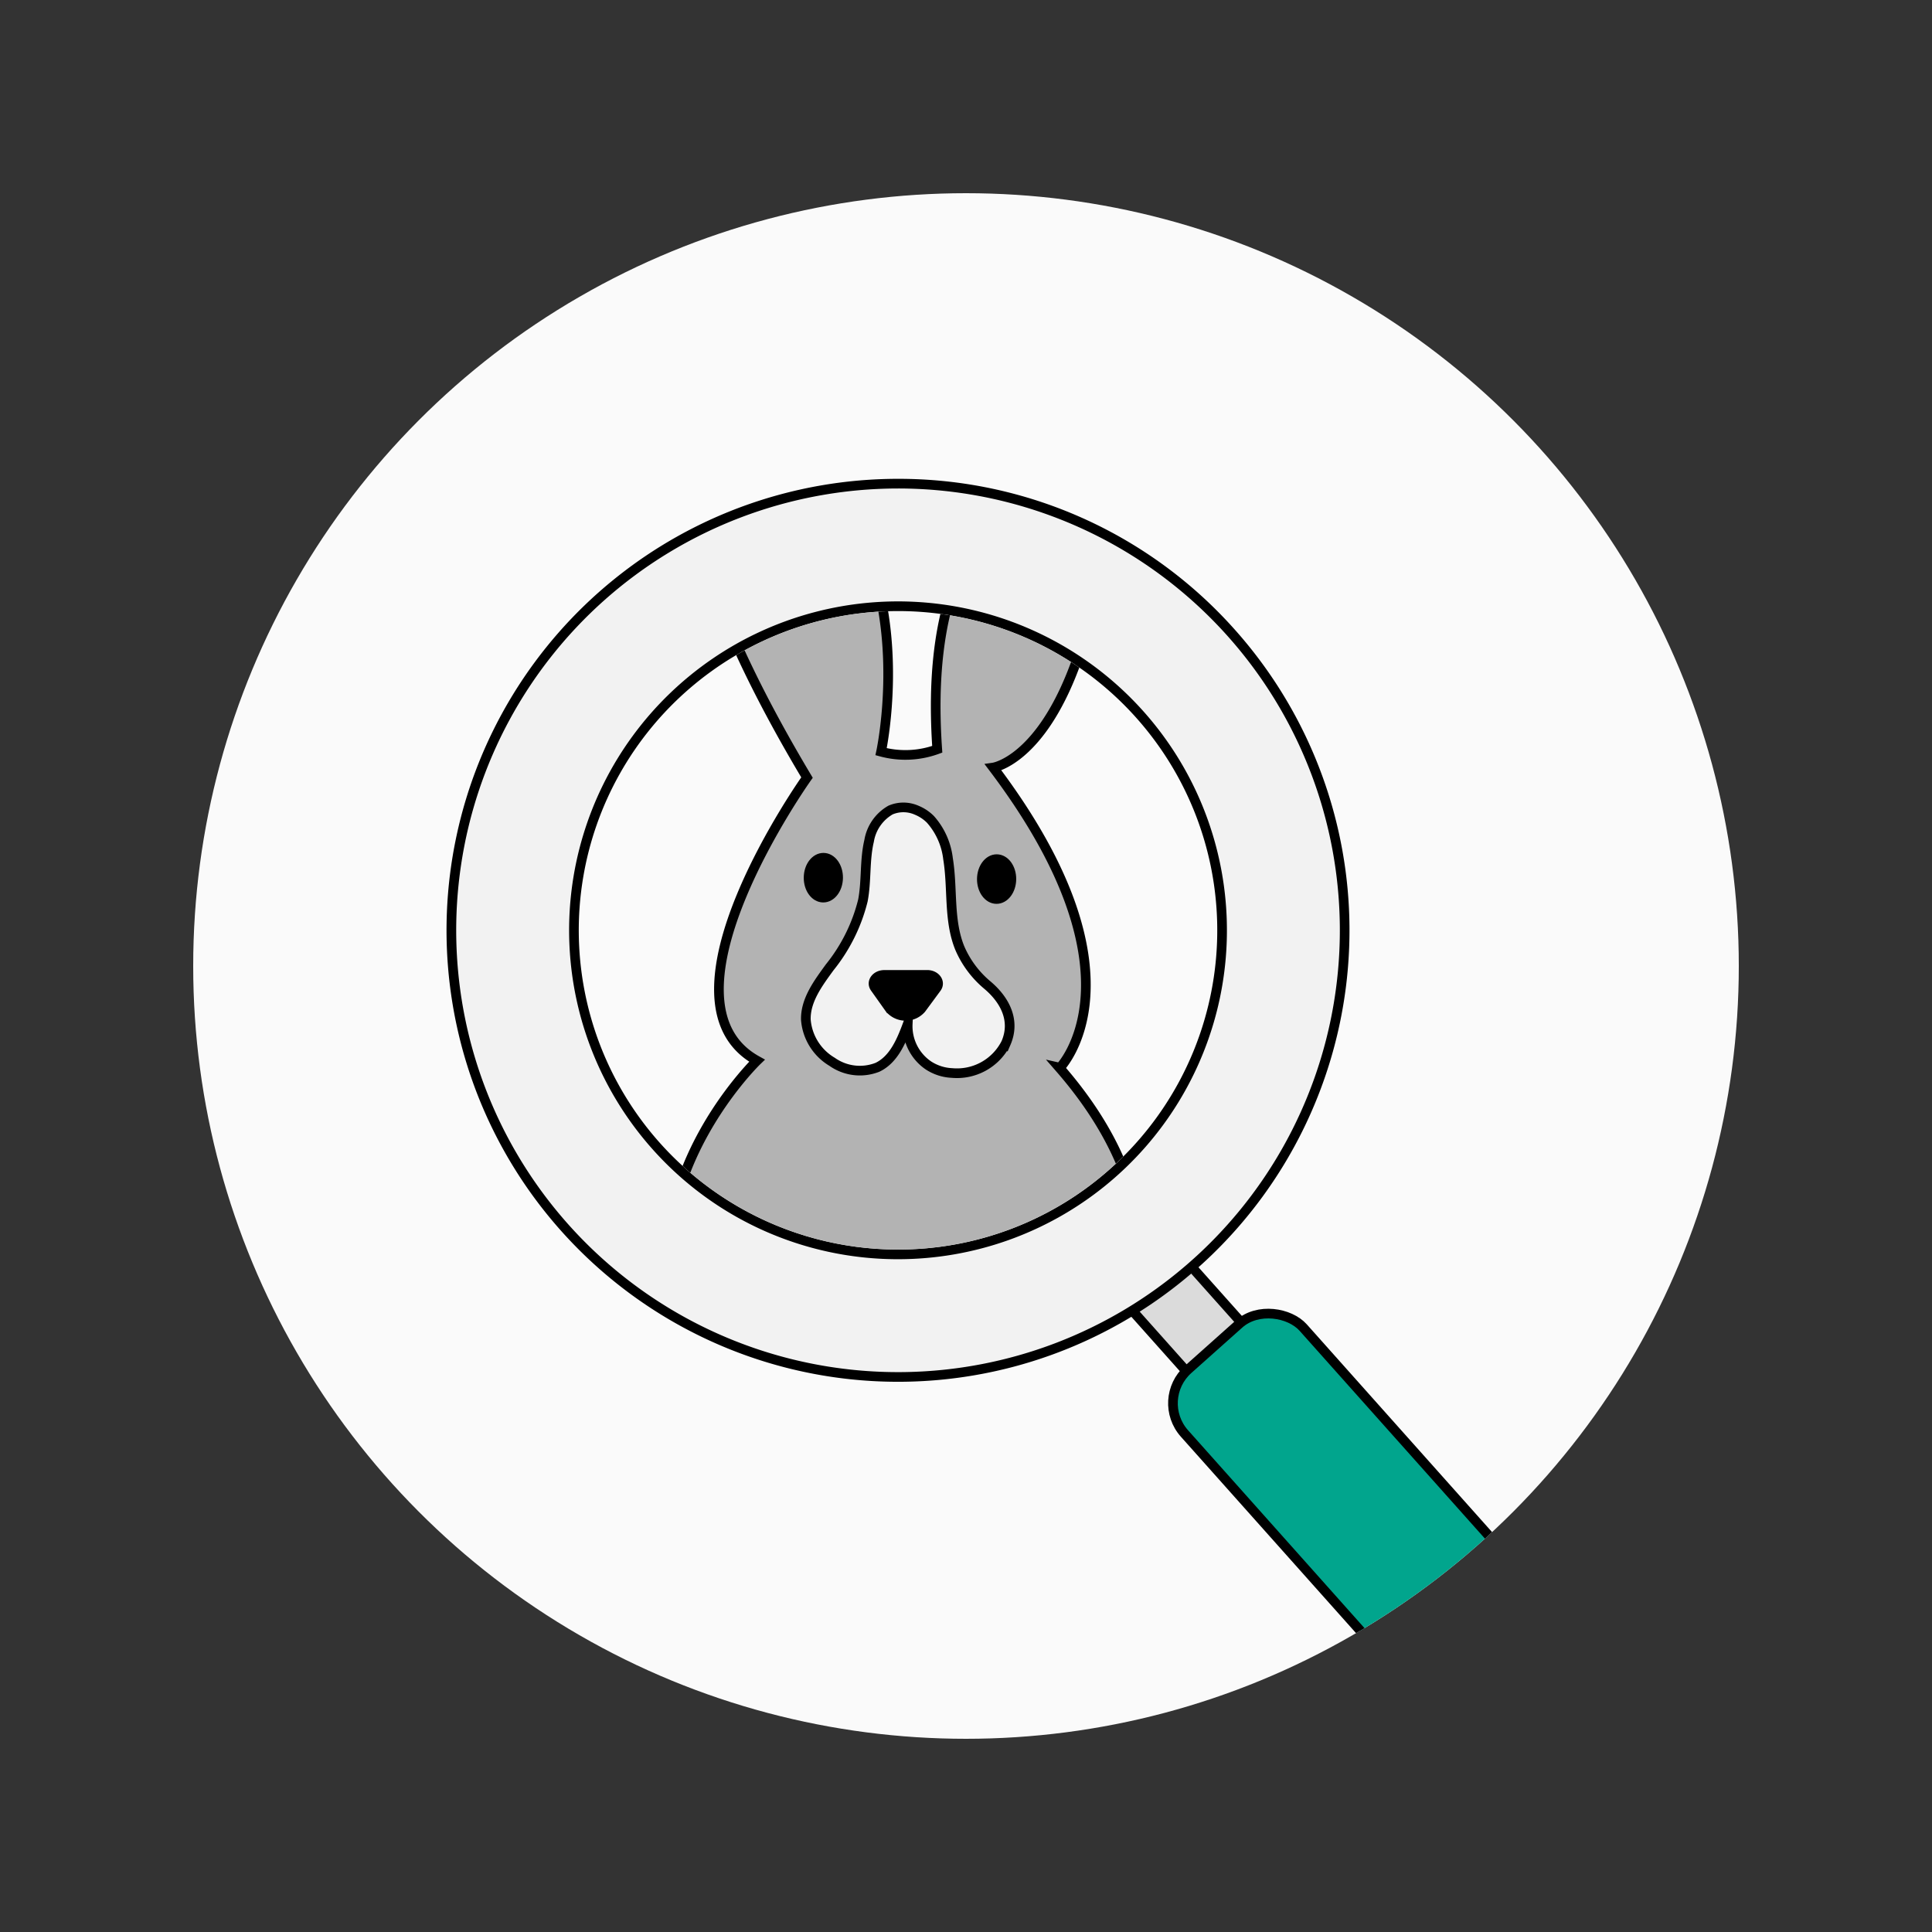 <svg id="Ebene_1" data-name="Ebene 1" xmlns="http://www.w3.org/2000/svg" xmlns:xlink="http://www.w3.org/1999/xlink" width="200" height="200" viewBox="0 0 200 200"><rect x="0" y="0" width="200" height="200" fill="#333333" stroke="none"/><defs><style>.cls-1{fill:none;}.cls-2{fill:#fafafa;}.cls-3{clip-path:url(#clip-path);}.cls-4{fill:#dbdbdb;}.cls-10,.cls-4,.cls-5,.cls-8,.cls-9{stroke:#000;stroke-miterlimit:10;}.cls-5{fill:#01a58d;}.cls-6,.cls-9{fill:#f2f2f2;}.cls-7{clip-path:url(#clip-path-2);}.cls-8{fill:#b3b3b3;}</style><clipPath id="clip-path"><circle class="cls-1" cx="100" cy="100" r="80"/></clipPath><clipPath id="clip-path-2"><circle class="cls-1" cx="92.962" cy="96.305" r="33.048"/></clipPath></defs><circle class="cls-2" cx="100" cy="100" r="80"/><g class="cls-3"><rect class="cls-4" x="118.685" y="126.777" width="7.599" height="18.19" rx="3.527" transform="translate(-59.363 115.992) rotate(-41.727)"/><rect class="cls-5" x="137.959" y="131.568" width="16.471" height="61.781" rx="4.7" transform="translate(-71.044 138.518) rotate(-41.727)"/><path class="cls-6" d="M92.979,142.542a46.19,46.19,0,1,1,.001,0Zm-.028-79.785A33.547,33.547,0,1,0,118,73.976,33.496,33.496,0,0,0,92.951,62.757Z"/><path d="M92.946,50.568A45.737,45.737,0,1,1,62.521,62.171,45.8,45.8,0,0,1,92.946,50.568m.028,79.785a34.048,34.048,0,1,0-25.422-11.386A33.994,33.994,0,0,0,92.974,130.353m-.028-80.785a46.737,46.737,0,1,0,34.897,15.63A46.561,46.561,0,0,0,92.946,49.568Zm.028,79.785a33.048,33.048,0,1,1,21.985-8.384A32.963,32.963,0,0,1,92.974,129.353Z"/><g class="cls-7"><path class="cls-8" d="M102.816,79.456s10.105-1.431,12.22-30.462c0,0-20.16-2.335-18.012,28.571a9.601,9.601,0,0,1-5.813.25s6.402-29.601-18.63-34.124c0,0-6.495,7.582,10.959,36.802,0,0-16.43,23.082-5.176,29.307,0,0-20.99,20.286.53,40.065,0,0,.113,4.129-3.997,2.255l-5.135-6.624s-5.211,1.326-6.028,6.669l-.816,5.344,13.914-.018-.024,2.446,14.371.139.146-15.136s2.945-4.1,4.281.041l-.142,14.677,13.148.127.028-2.905,16.053.155s.087-9.02-11.966-11.736c0,0,13.909-15.309-3.028-34.738C109.702,110.561,119.121,101.019,102.816,79.456Z"/><path class="cls-9" d="M94.903,83.877a4.313,4.313,0,0,1,1.424.953,7.425,7.425,0,0,1,1.814,4.074c.504,3.073.038,6.339,1.209,9.224a10.266,10.266,0,0,0,2.878,3.861c1.809,1.532,2.921,3.662,1.909,5.993a5.678,5.678,0,0,1-5.59,3.095,4.844,4.844,0,0,1-2.459-.799,4.911,4.911,0,0,1-2.121-4.268c-.649,1.753-1.443,3.67-3.131,4.475a4.977,4.977,0,0,1-4.697-.567,5.569,5.569,0,0,1-2.717-4.352c-.053-2.025,1.276-3.786,2.465-5.426a17.868,17.868,0,0,0,3.439-6.916c.391-2.036.165-4.162.644-6.179A4.53,4.53,0,0,1,92.189,83.854,3.392,3.392,0,0,1,94.903,83.877Z"/><ellipse class="cls-10" cx="85.199" cy="90.83" rx="2.064" ry="1.529" transform="matrix(0.01, -1, 1, 0.01, -6.449, 175.148)"/><ellipse class="cls-10" cx="103.17" cy="91.003" rx="2.064" ry="1.529" transform="translate(11.174 193.289) rotate(-89.447)"/><path class="cls-10" d="M95.37,104.421l1.584-2.15c.437-.593-.096-1.344-.96-1.352l-4.434.003c-.864-.008-1.41.734-.983,1.335l1.517,2.136A2.155,2.155,0,0,0,95.37,104.421Z"/></g></g></svg>